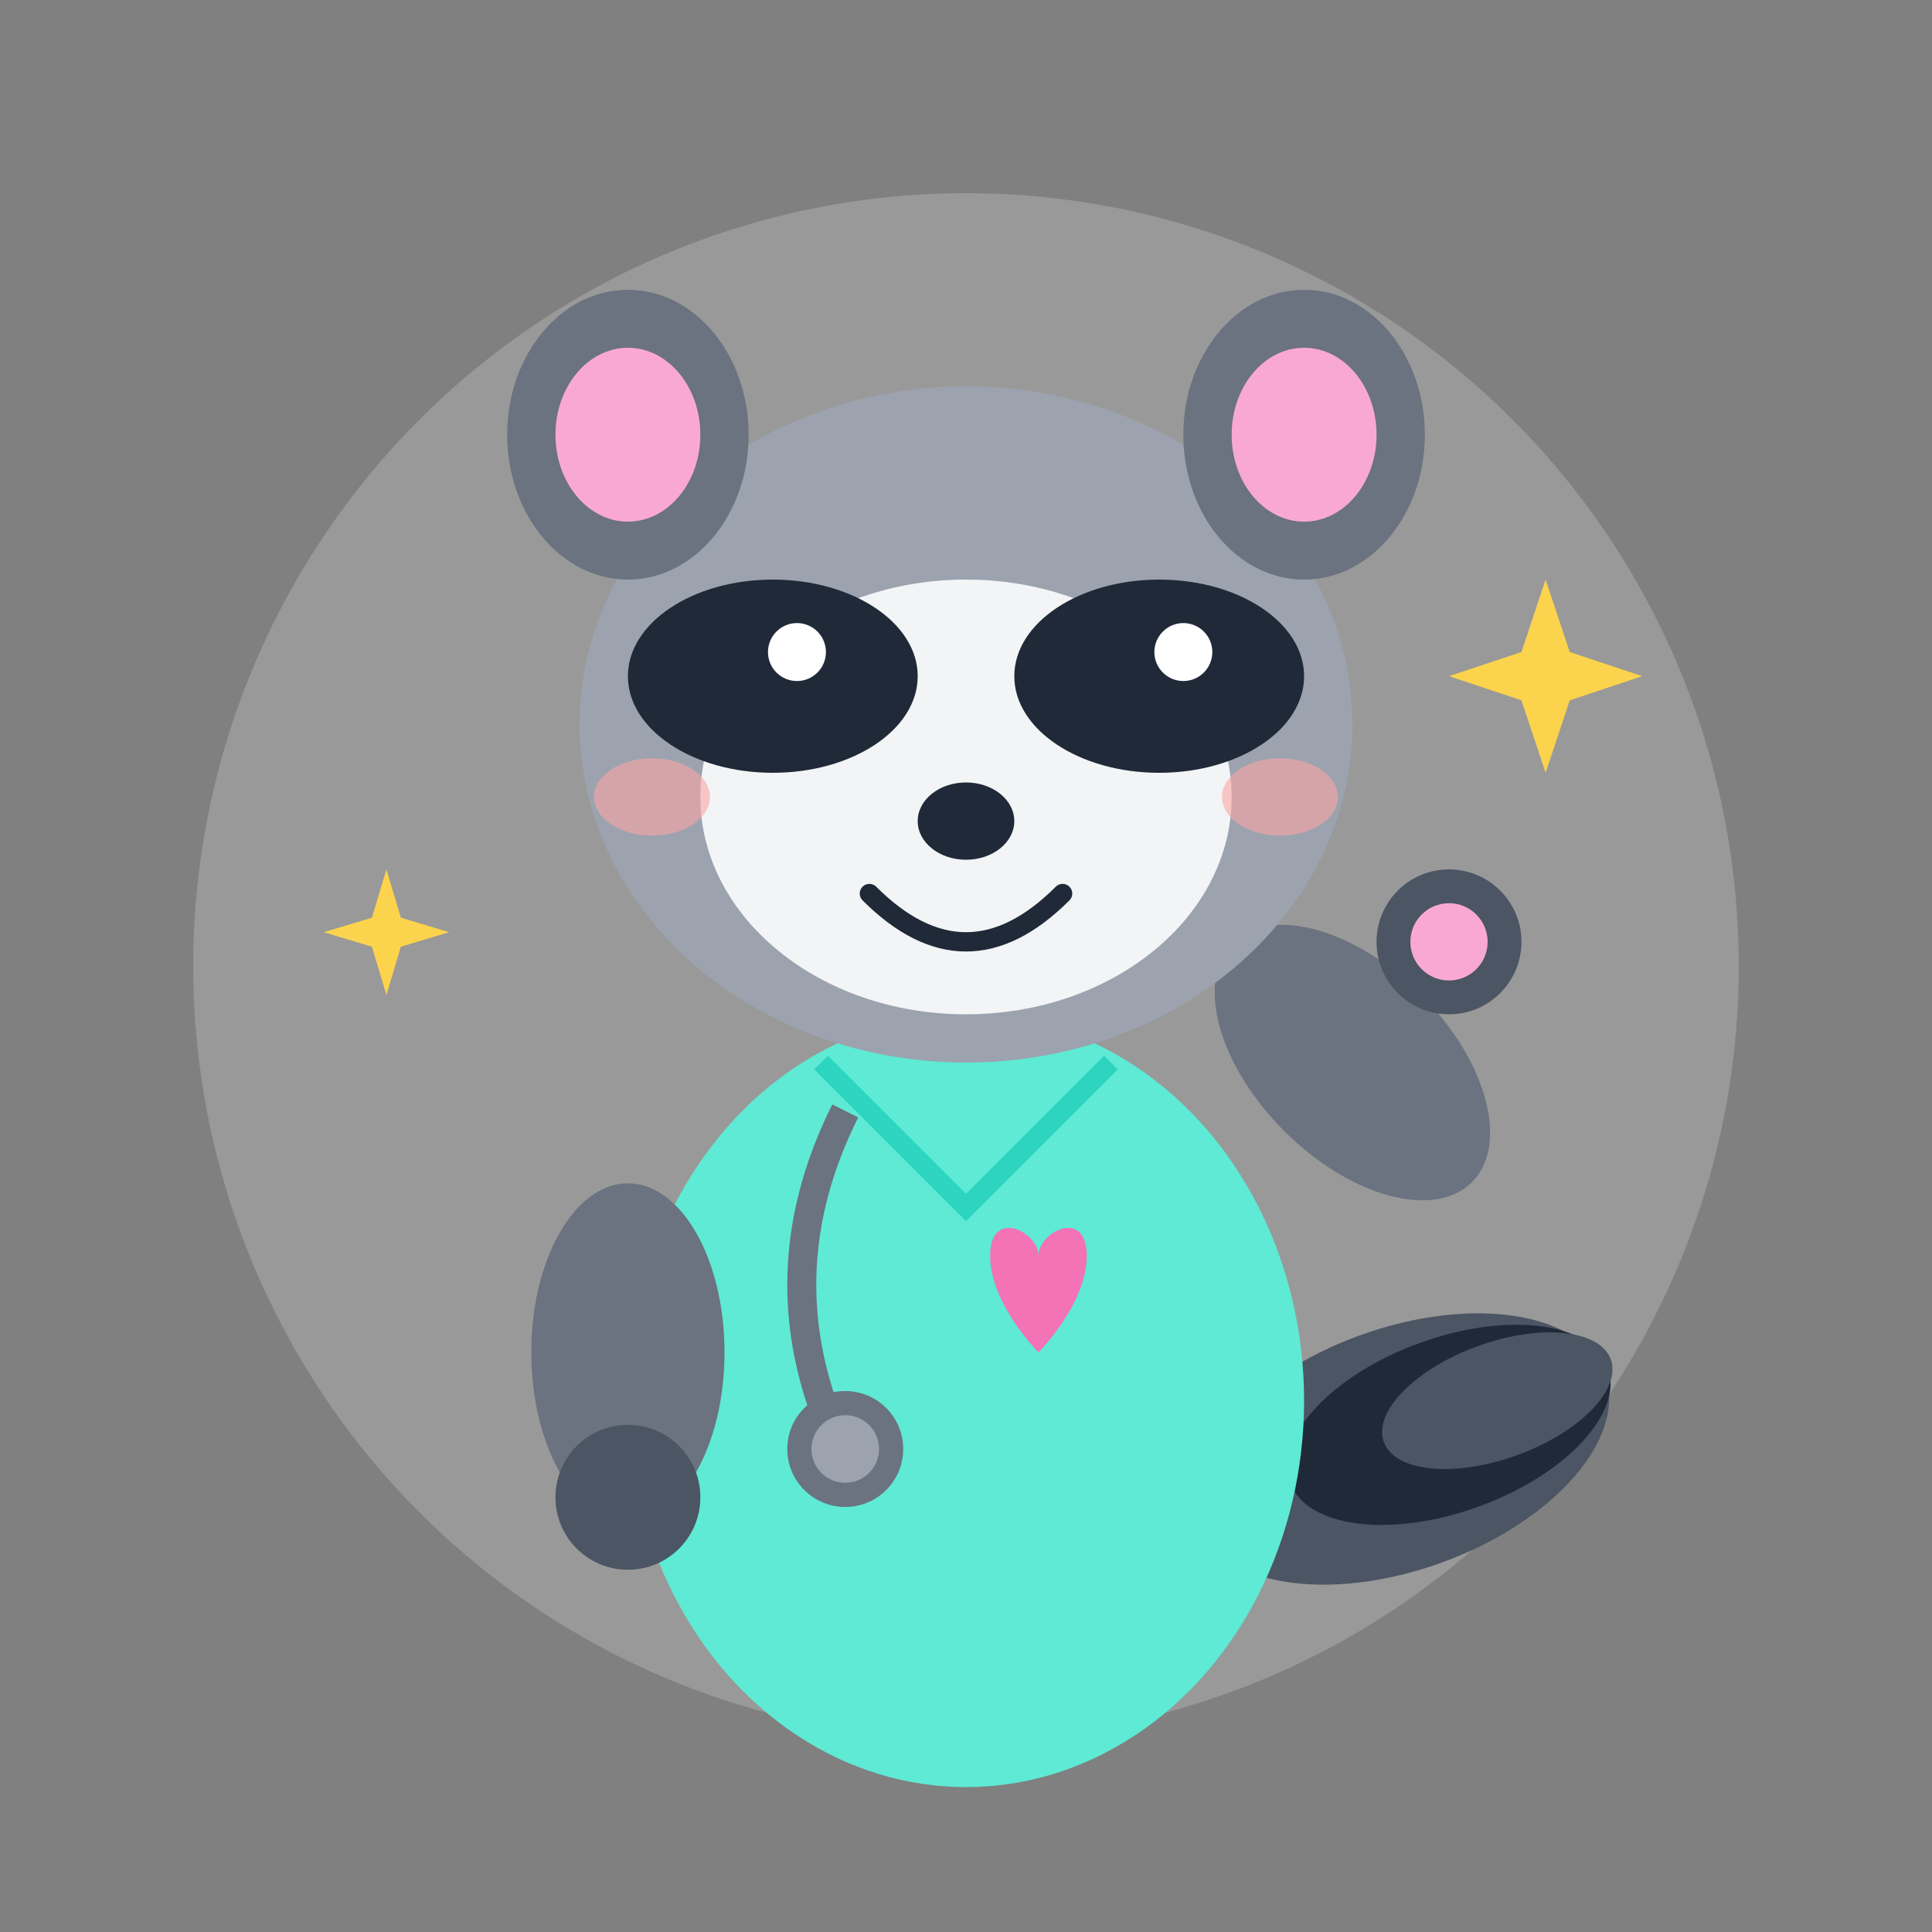 <svg width="400" height="400" viewBox="0 0 400 400" xmlns="http://www.w3.org/2000/svg">
  <rect x="0" y="0" width="400" height="400" fill="#808080" stroke="none"/>
  <!-- Background circle glow -->
  <circle cx="200" cy="200" r="160" fill="white" opacity="0.2"/>
  
  <!-- Tail -->
  <ellipse cx="290" cy="300" rx="45" ry="25" fill="#4B5563" transform="rotate(-20, 290, 300)"/>
  <ellipse cx="300" cy="295" rx="35" ry="18" fill="#1F2937" transform="rotate(-20, 300, 295)"/>
  <ellipse cx="310" cy="290" rx="25" ry="12" fill="#4B5563" transform="rotate(-20, 310, 290)"/>
  
  <!-- Body - Scrubs -->
  <ellipse cx="200" cy="290" rx="70" ry="80" fill="#5EEAD4"/>
  
  <!-- Scrubs V-neck -->
  <path d="M170 220 L200 250 L230 220" stroke="#2DD4BF" stroke-width="4" fill="none"/>
  
  <!-- Heart on scrubs -->
  <path d="M215 260 C215 255, 225 250, 225 260 C225 270, 215 280, 215 280 C215 280, 205 270, 205 260 C205 250, 215 255, 215 260Z" fill="#F472B6"/>
  
  <!-- Stethoscope -->
  <path d="M175 230 Q160 260, 170 290" stroke="#6B7280" stroke-width="6" fill="none"/>
  <circle cx="175" cy="300" r="12" fill="#6B7280"/>
  <circle cx="175" cy="300" r="7" fill="#9CA3AF"/>
  
  <!-- Left arm (down) -->
  <ellipse cx="130" cy="280" rx="20" ry="35" fill="#6B7280"/>
  <circle cx="130" cy="310" r="15" fill="#4B5563"/>
  
  <!-- Right arm (waving up) -->
  <ellipse cx="280" cy="220" rx="20" ry="35" fill="#6B7280" transform="rotate(-45, 280, 220)"/>
  <circle cx="300" cy="195" r="15" fill="#4B5563"/>
  <!-- Paw pad -->
  <circle cx="300" cy="195" r="8" fill="#F9A8D4"/>
  
  <!-- Head -->
  <ellipse cx="200" cy="150" rx="80" ry="70" fill="#9CA3AF"/>
  
  <!-- Face mask (white area) -->
  <ellipse cx="200" cy="165" rx="55" ry="45" fill="#F3F4F6"/>
  
  <!-- Ears -->
  <ellipse cx="130" cy="90" rx="25" ry="30" fill="#6B7280"/>
  <ellipse cx="130" cy="90" rx="15" ry="18" fill="#F9A8D4"/>
  <ellipse cx="270" cy="90" rx="25" ry="30" fill="#6B7280"/>
  <ellipse cx="270" cy="90" rx="15" ry="18" fill="#F9A8D4"/>
  
  <!-- Eye masks (raccoon pattern) -->
  <ellipse cx="160" cy="140" rx="30" ry="20" fill="#1F2937"/>
  <ellipse cx="240" cy="140" rx="30" ry="20" fill="#1F2937"/>
  
  <!-- Eyes -->
  <ellipse cx="160" cy="140" rx="15" ry="18" fill="#1F2937"/>
  <ellipse cx="240" cy="140" rx="15" ry="18" fill="#1F2937"/>
  <circle cx="165" cy="135" r="6" fill="white"/>
  <circle cx="245" cy="135" r="6" fill="white"/>
  
  <!-- Blush -->
  <ellipse cx="135" cy="165" rx="12" ry="8" fill="#FCA5A5" opacity="0.6"/>
  <ellipse cx="265" cy="165" rx="12" ry="8" fill="#FCA5A5" opacity="0.6"/>
  
  <!-- Nose -->
  <ellipse cx="200" cy="170" rx="10" ry="8" fill="#1F2937"/>
  
  <!-- Smile -->
  <path d="M180 185 Q200 205, 220 185" stroke="#1F2937" stroke-width="4" fill="none" stroke-linecap="round"/>
  
  <!-- Sparkles -->
  <path d="M320 120 L325 135 L340 140 L325 145 L320 160 L315 145 L300 140 L315 135 Z" fill="#FCD34D"/>
  <path d="M80 180 L83 190 L93 193 L83 196 L80 206 L77 196 L67 193 L77 190 Z" fill="#FCD34D"/>
</svg>
